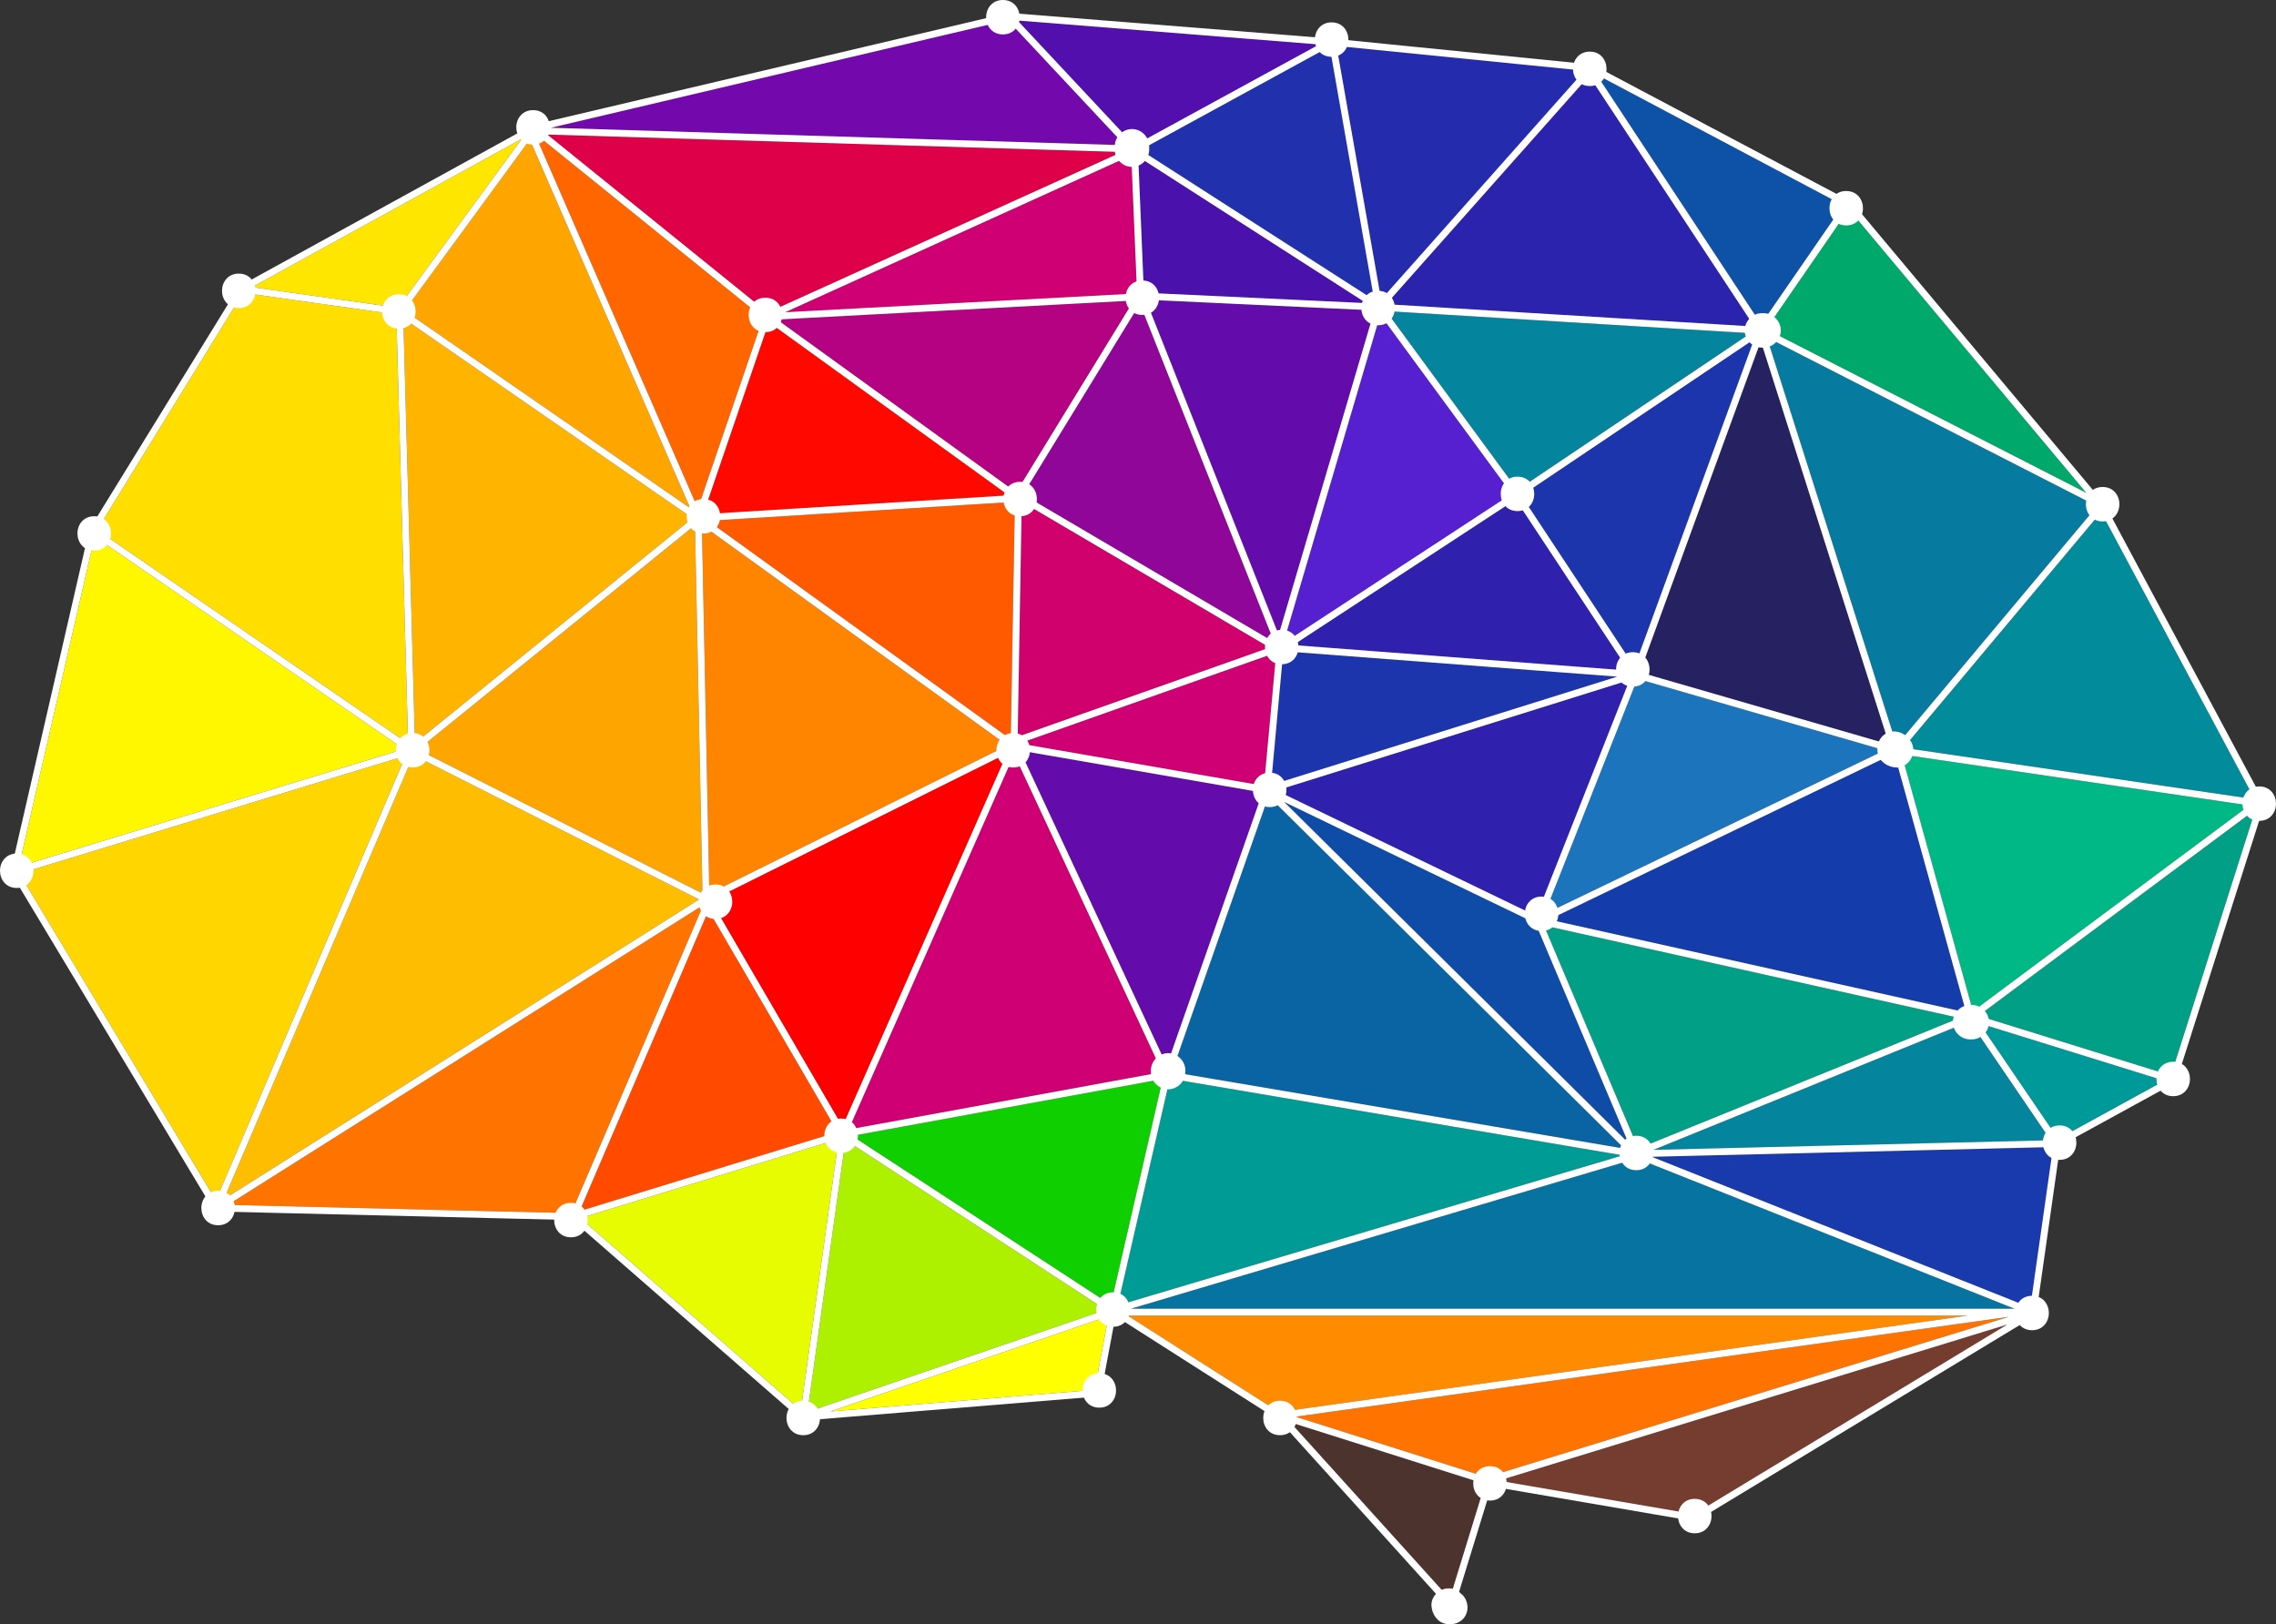 <?xml version="1.0" encoding="utf-8"?>
<!-- Generator: Adobe Illustrator 16.0.0, SVG Export Plug-In . SVG Version: 6.00 Build 0)  -->
<!DOCTYPE svg PUBLIC "-//W3C//DTD SVG 1.1//EN" "http://www.w3.org/Graphics/SVG/1.1/DTD/svg11.dtd">
<svg version="1.1" id="レイヤー_1" xmlns="http://www.w3.org/2000/svg" xmlns:xlink="http://www.w3.org/1999/xlink" x="0px"
	 y="0px" width="490.596px" height="350.149px" viewBox="0 0 490.596 350.149" enable-background="new 0 0 490.596 350.149"
	 xml:space="preserve">
<rect x="0" y="0" width="490.596" height="350.149" fill="#333333" stroke="none"/>
<polygon fill="#028C9B" points="486.009,172.295 410.318,161.2 452.905,110.383 "/>
<polygon fill="#FFA500" points="149.805,113.193 151.42,192.611 90.109,161.598 "/>
<polygon fill="#FFB500" points="89.451,160.218 86.936,68.587 149.28,111.709 "/>
<polygon fill="#FF8400" points="151.291,113.133 217.16,160.697 152.904,192.646 "/>
<polygon fill="#CE0073" points="275.101,140.664 272.455,169.406 219.731,160.261 "/>
<polygon fill="#D0006C" points="219.366,158.813 220.245,108.161 273.679,139.592 "/>
<polygon fill="#1C34AC" points="276.608,140.464 276.723,140.391 348.598,145.867 273.963,169.233 "/>
<polygon fill="#2F20AE" points="278.763,139.057 326.701,107.679 351.055,144.564 "/>
<polygon fill="#2F20AE" points="351.249,146.591 331.153,197.452 275.138,170.421 "/>
<polygon fill="#1C75BC" points="352.949,146.319 406.239,161.744 332.896,197.07 "/>
<polygon fill="#143DAB" points="408.309,162.396 423.803,218.25 333.907,198.233 "/>
<polygon fill="#262262" points="353.479,144.927 379.542,73.523 407.217,160.484 "/>
<polygon fill="#1C34AC" points="352.314,143.783 327.937,106.86 378.11,73.116 "/>
<polygon fill="#04849D" points="327.09,105.64 298.77,67.056 377.357,71.833 "/>
<polygon fill="#561FD0" points="325.853,106.461 276.618,138.687 297.522,67.864 "/>
<polygon fill="#640BAB" points="275.616,136.84 246.97,64.602 296.258,66.916 "/>
<polygon fill="#4A11AD" points="246.57,63.098 245.342,33.778 294.506,65.347 "/>
<polygon fill="#8F0698" points="245.715,65.46 274.655,138.445 220.499,106.589 "/>
<g>
	<defs>
		<rect id="SVGID_1_" width="490.596" height="350.149"/>
	</defs>
	<clipPath id="SVGID_2_">
		<use xlink:href="#SVGID_1_"  overflow="visible"/>
	</clipPath>
	<path clip-path="url(#SVGID_2_)" fill="#B40283" d="M244.388,64.785l-25.22,41.137c-0.114-0.002-0.224,0.022-0.325,0.07
		l-51.349-37.104L244.388,64.785z"/>
	<polygon clip-path="url(#SVGID_2_)" fill="#CE0073" points="169.25,67.307 243.842,33.481 245.091,63.262 	"/>
	<polygon clip-path="url(#SVGID_2_)" fill="#FF0800" points="217.401,106.782 151.578,110.854 165.731,69.445 	"/>
	<polygon clip-path="url(#SVGID_2_)" fill="#FF5A00" points="218.761,108.185 217.873,159.341 217.835,159.354 152.634,112.274 	"/>
	<polygon clip-path="url(#SVGID_2_)" fill="#FF0000" points="217.084,162.391 181.587,242.837 153.225,194.143 	"/>
	<polygon clip-path="url(#SVGID_2_)" fill="#CE0073" points="218.607,162.612 250.528,231.113 182.924,243.485 	"/>
	<polygon clip-path="url(#SVGID_2_)" fill="#640BAB" points="219.863,161.788 272.134,170.856 251.508,229.704 	"/>
	<polygon clip-path="url(#SVGID_2_)" fill="#0A64A3" points="273.434,171.628 350.137,247.612 252.598,231.084 	"/>
	<polygon clip-path="url(#SVGID_2_)" fill="#0F4CA8" points="276.798,172.873 330.973,199.015 351.001,246.378 	"/>
	<polygon clip-path="url(#SVGID_2_)" fill="#009F86" points="332.792,199.505 422.368,219.45 353.13,247.606 	"/>
	<polygon clip-path="url(#SVGID_2_)" fill="#04849D" points="424.574,220.155 442.019,245.8 356.393,247.879 	"/>
	<polygon clip-path="url(#SVGID_2_)" fill="#00B885" points="409.913,162.643 484.856,173.627 425.272,218 	"/>
	<polygon clip-path="url(#SVGID_2_)" fill="#00A86B" points="449.728,106.266 380.68,70.951 398.515,45.088 	"/>
	<polygon clip-path="url(#SVGID_2_)" fill="#0E52A7" points="397.298,44.245 379.606,69.899 344.123,16.063 	"/>
	<polygon clip-path="url(#SVGID_2_)" fill="#2B23AE" points="378.153,70.395 298.803,65.57 342.539,16.349 	"/>
	<polygon clip-path="url(#SVGID_2_)" fill="#242BAD" points="341.527,15.247 297.7,64.578 288.092,9.902 	"/>
	<polygon clip-path="url(#SVGID_2_)" fill="#2131AE" points="286.61,10.046 296.215,64.678 245.825,32.325 	"/>
	<polygon clip-path="url(#SVGID_2_)" fill="#520FAD" points="284.348,9.589 244.521,31.347 219.326,4.416 	"/>
	<polygon clip-path="url(#SVGID_2_)" fill="#7309AC" points="217.227,4.344 242.454,31.312 118.721,27.544 	"/>
	<polygon clip-path="url(#SVGID_2_)" fill="#DF004A" points="241.802,32.774 165.467,67.393 117.964,29.007 	"/>
	<path clip-path="url(#SVGID_2_)" fill="#FF6600" d="M115.473,28.899l49.011,39.608l-14.051,41.102l-35.167-80.793
		C115.329,28.857,115.4,28.882,115.473,28.899"/>
	<polygon clip-path="url(#SVGID_2_)" fill="#FFA500" points="148.798,109.57 87.203,66.97 114.206,30.099 	"/>
	<polygon clip-path="url(#SVGID_2_)" fill="#FFE600" points="112.509,29.902 85.818,66.348 54.332,61.9 	"/>
	<polygon clip-path="url(#SVGID_2_)" fill="#FFDE00" points="52.403,63.125 85.43,67.792 87.968,160.304 20.937,114.232 	"/>
	<polygon clip-path="url(#SVGID_2_)" fill="#FFF700" points="20.416,115.673 87.062,161.481 4.066,186.812 	"/>
	<polygon clip-path="url(#SVGID_2_)" fill="#FFD600" points="46.534,258.792 4.183,188.328 87.441,162.917 	"/>
	<polygon clip-path="url(#SVGID_2_)" fill="#FFBD00" points="89.122,162.762 150.684,193.902 48.261,258.519 	"/>
	<polygon clip-path="url(#SVGID_2_)" fill="#FF7300" points="123.139,261.518 49.119,259.737 151.618,195.067 	"/>
	<polygon clip-path="url(#SVGID_2_)" fill="#FF4A00" points="152.73,196.238 180.566,244.031 124.933,261.094 	"/>
	<polygon clip-path="url(#SVGID_2_)" fill="#E8FC00" points="172.602,304.032 125.116,262.59 180.782,245.517 	"/>
	<polygon clip-path="url(#SVGID_2_)" fill="#ADF000" points="182.251,245.729 238.358,282.36 174.049,304.397 	"/>
	<polygon clip-path="url(#SVGID_2_)" fill="#FFFF00" points="235.958,299.606 179.006,304.266 238.933,283.731 	"/>
	<polygon clip-path="url(#SVGID_2_)" fill="#10CF00" points="239.436,281.29 183.643,244.863 250.63,232.603 	"/>
	<polygon clip-path="url(#SVGID_2_)" fill="#009B94" points="252.17,232.516 349.803,249.061 240.929,281.417 	"/>
	<path clip-path="url(#SVGID_2_)" fill="#FF8C00" d="M275.701,304.42c-0.003,0.004-0.01,0.004-0.013,0.004l-32.643-20.818h181.144
		l-148.388,20.779C275.765,304.389,275.736,304.413,275.701,304.42"/>
	<polygon clip-path="url(#SVGID_2_)" fill="#4D332D" points="312.493,344.645 278.104,306.596 320.104,319.897 	"/>
	<polygon clip-path="url(#SVGID_2_)" fill="#743D30" points="365.16,326.418 323.038,319.188 432.701,285.516 	"/>
	<polygon clip-path="url(#SVGID_2_)" fill="#FF7300" points="320.425,318.442 279.249,305.403 433.007,283.868 	"/>
	<polygon clip-path="url(#SVGID_2_)" fill="#0773A0" points="243.772,282.122 352.844,249.704 434.244,282.122 	"/>
	<polygon clip-path="url(#SVGID_2_)" fill="#183AAC" points="437.62,281.868 356.026,249.372 442.54,247.271 	"/>
	<polygon clip-path="url(#SVGID_2_)" fill="#009999" points="443.631,245.534 426.655,220.583 466.547,232.97 	"/>
	<polygon clip-path="url(#SVGID_2_)" fill="#009F86" points="467.952,231.852 426.459,218.966 486.184,174.49 	"/>
	<polygon clip-path="url(#SVGID_2_)" fill="#067B9F" points="408.833,160.661 380.837,72.698 452.034,109.111 	"/>
	<path clip-path="url(#SVGID_2_)" fill="#FFFFFF" d="M488.087,173.26c0-0.05,0-0.095-0.009-0.141
		c-0.009-0.056-0.025-0.103-0.047-0.153c-0.012-0.024-0.009-0.049-0.021-0.073l-34.308-64.162c0-0.003-0.003-0.006-0.003-0.01
		l-0.006-0.005c-0.023-0.046-0.053-0.088-0.085-0.127l-54.345-64.92c-0.063-0.073-0.136-0.134-0.22-0.179l-55.645-29.492
		c-0.021-0.01-0.041-0.01-0.062-0.019c-0.044-0.019-0.087-0.03-0.134-0.041c-0.024-0.004-0.053-0.021-0.081-0.023l-55.299-5.529
		l-0.061-0.352c-0.073-0.405-0.469-0.669-0.86-0.605c-0.391,0.071-0.647,0.438-0.598,0.828l-68.771-5.473
		c-0.005,0-0.011,0.004-0.02,0.002c-0.019,0-0.041,0.004-0.063,0.006c-0.05,0.001-0.097,0-0.146,0.01L114.92,26.915
		c-0.068,0.016-0.129,0.041-0.187,0.072L51.668,61.673c-0.012,0.006-0.017,0.019-0.028,0.025c-0.094,0.06-0.178,0.133-0.24,0.229
		c-0.003,0.002-0.005,0.004-0.008,0.007l-0.003,0.004c0,0.003,0,0.004-0.003,0.006l-32.082,52.111
		c-0.043,0.069-0.073,0.144-0.093,0.223L2.334,187.729c-0.002,0.015,0,0.03,0,0.045c-0.009,0.045-0.006,0.089-0.006,0.136
		c0,0.052,0.004,0.104,0.015,0.154c0.005,0.016,0,0.032,0.005,0.048c0.006,0.028,0.027,0.046,0.039,0.072
		c0.011,0.029,0.014,0.064,0.032,0.094l43.592,72.524c0.025,0.044,0.072,0.07,0.107,0.106c0.021,0.023,0.023,0.056,0.046,0.076
		c0.015,0.013,0.035,0.01,0.053,0.021c0.092,0.069,0.197,0.11,0.311,0.129c0.029,0.003,0.053,0.019,0.081,0.021
		c0.007,0,0.012,0.006,0.018,0.006l76.707,1.849l49.323,43.041c0.002,0.002,0.008,0.002,0.012,0.007
		c0.002,0.002,0.002,0.006,0.005,0.008c0.073,0.058,0.154,0.1,0.238,0.129c0.01,0.002,0.019,0.002,0.024,0.006
		c0.071,0.017,0.14,0.035,0.21,0.035c0.011,0,0.023-0.006,0.035-0.006c0.008,0,0.018,0.002,0.026,0.002l63.436-5.195
		c0.333-0.026,0.607-0.273,0.667-0.6l3.136-16.729l35.345,22.545l36.475,40.36c0.143,0.158,0.34,0.244,0.55,0.244
		c0.052,0,0.108-0.006,0.161-0.017c0.259-0.058,0.467-0.252,0.547-0.508l7.97-25.897l43.688,7.489
		c0.179,0.033,0.359-0.004,0.509-0.097l72.896-44.145c0.017-0.011,0.024-0.023,0.04-0.035c0.055-0.041,0.097-0.082,0.138-0.135
		c0.021-0.029,0.049-0.052,0.066-0.087c0.038-0.062,0.061-0.129,0.079-0.198c0.005-0.029,0.023-0.05,0.024-0.074l5.145-36.174
		l24.715-13.545c0.019-0.011,0.033-0.029,0.052-0.041c0.018-0.017,0.032-0.033,0.054-0.052c0.108-0.086,0.199-0.196,0.244-0.336
		v-0.004l18.92-59.536c0.006-0.02,0-0.041,0.006-0.06c0.005-0.019,0.018-0.035,0.021-0.056
		C488.097,173.318,488.084,173.29,488.087,173.26 M486.01,172.295L410.317,161.2l42.588-50.817L486.01,172.295z M149.805,113.194
		l1.615,79.416l-61.312-31.012L149.805,113.194z M89.45,160.218l-2.515-91.631l62.345,43.122L89.45,160.218z M151.291,113.134
		l65.87,47.563l-64.256,31.948L151.291,113.134z M275.101,140.664l-2.646,28.742l-52.725-9.145L275.101,140.664z M219.365,158.814
		l0.879-50.653l53.434,31.431L219.365,158.814z M276.608,140.465l0.115-0.074l71.875,5.476l-74.636,23.366L276.608,140.465z
		 M278.764,139.057l47.937-31.378l24.355,36.885L278.764,139.057z M351.249,146.591l-20.096,50.862l-56.016-27.032L351.249,146.591z
		 M352.949,146.319l53.29,15.426l-73.343,35.326L352.949,146.319z M408.309,162.396l15.495,55.854l-89.897-20.017L408.309,162.396z
		 M353.479,144.928l26.063-71.405l27.676,86.962L353.479,144.928z M352.314,143.783l-24.378-36.923l50.174-33.744L352.314,143.783z
		 M327.091,105.64l-28.322-38.584l78.588,4.777L327.091,105.64z M325.853,106.461l-49.235,32.226l20.905-70.823L325.853,106.461z
		 M275.616,136.841L246.97,64.602l49.288,2.313L275.616,136.841z M246.57,63.098l-1.228-29.32l49.163,31.569L246.57,63.098z
		 M245.716,65.46l28.939,72.986L220.5,106.589L245.716,65.46z M244.388,64.785l-25.22,41.137c-0.114-0.002-0.225,0.022-0.325,0.07
		l-51.349-37.104L244.388,64.785z M169.25,67.307l74.593-33.826l1.25,29.781L169.25,67.307z M217.401,106.783l-65.824,4.071
		l14.154-41.408L217.401,106.783z M218.761,108.185l-0.888,51.157l-0.038,0.013l-65.201-47.08L218.761,108.185z M217.084,162.391
		l-35.497,80.447l-28.363-48.693L217.084,162.391z M218.606,162.612l31.922,68.502l-67.604,12.371L218.606,162.612z
		 M219.863,161.788l52.271,9.068l-20.626,58.848L219.863,161.788z M273.434,171.629l76.704,75.983l-97.54-16.528L273.434,171.629z
		 M276.799,172.873l54.175,26.143l20.027,47.363L276.799,172.873z M332.792,199.505l89.576,19.944l-69.237,28.156L332.792,199.505z
		 M424.574,220.155l17.444,25.646l-85.626,2.078L424.574,220.155z M409.913,162.643l74.943,10.984L425.272,218L409.913,162.643z
		 M408.833,160.661l-27.996-87.963l71.197,36.413L408.833,160.661z M449.728,106.266l-69.047-35.315l17.834-25.863L449.728,106.266z
		 M397.299,44.246l-17.693,25.653l-35.482-53.837L397.299,44.246z M378.153,70.395l-79.35-4.824l43.734-49.222L378.153,70.395z
		 M341.527,15.247L297.7,64.578l-9.607-54.675L341.527,15.247z M286.61,10.046l9.604,54.633l-50.39-32.354L286.61,10.046z
		 M284.349,9.589l-39.828,21.759L219.325,4.416L284.349,9.589z M217.227,4.345l25.227,26.966l-123.732-3.766L217.227,4.345z
		 M241.802,32.775l-76.335,34.618l-47.503-38.386L241.802,32.775z M115.474,28.9l49.01,39.608l-14.051,41.102l-35.167-80.793
		C115.33,28.858,115.399,28.882,115.474,28.9 M148.798,109.571L87.204,66.97l27.003-36.871L148.798,109.571z M112.509,29.902
		L85.817,66.348L54.333,61.9L112.509,29.902z M52.402,63.125l33.028,4.667l2.538,92.512l-67.032-46.071L52.402,63.125z
		 M20.416,115.673l66.645,45.808L4.066,186.812L20.416,115.673z M46.534,258.791L4.183,188.328l83.259-25.411L46.534,258.791z
		 M89.122,162.763l61.562,31.138L48.261,258.52L89.122,162.763z M123.14,261.518l-74.021-1.781l102.499-64.67L123.14,261.518z
		 M152.729,196.238l27.836,47.794l-55.633,17.062L152.729,196.238z M172.602,304.032l-47.486-41.442l55.666-17.071L172.602,304.032z
		 M182.251,245.729l56.107,36.631l-64.309,22.037L182.251,245.729z M235.958,299.606l-56.951,4.66l59.926-20.535L235.958,299.606z
		 M239.436,281.29l-55.793-36.426l66.988-12.26L239.436,281.29z M252.17,232.516l97.634,16.545l-108.875,32.356L252.17,232.516z
		 M275.701,304.419c-0.003,0.004-0.01,0.004-0.013,0.004l-32.643-20.817h181.144l-148.388,20.778
		C275.766,304.389,275.736,304.413,275.701,304.419 M312.493,344.645l-34.389-38.049l41.999,13.301L312.493,344.645z
		 M365.16,326.417l-42.122-7.229l109.663-33.672L365.16,326.417z M320.426,318.442l-41.177-13.039l153.759-21.535L320.426,318.442z
		 M243.772,282.122l109.072-32.418l81.398,32.418H243.772z M437.62,281.868l-81.594-32.496l86.514-2.1L437.62,281.868z
		 M443.632,245.534l-16.977-24.952l39.892,12.39L443.632,245.534z M467.952,231.852l-41.493-12.886l59.725-44.477L467.952,231.852z"
		/>
	<path clip-path="url(#SVGID_2_)" fill="#FFFFFF" d="M20.308,111.29c-1.111,0-2.049,0.41-2.716,1.187
		c-0.578,0.671-0.898,1.568-0.898,2.522c0,1.845,1.242,3.71,3.614,3.71c1.109,0,2.05-0.409,2.716-1.184
		c0.577-0.674,0.897-1.569,0.897-2.526C23.921,113.157,22.681,111.29,20.308,111.29"/>
	<path clip-path="url(#SVGID_2_)" fill="#FFFFFF" d="M3.616,184c-1.112,0-2.05,0.411-2.716,1.185C0.32,185.858,0,186.755,0,187.709
		c0,1.844,1.243,3.711,3.615,3.711c1.108,0,2.049-0.411,2.715-1.188c0.576-0.672,0.896-1.567,0.896-2.523
		C7.227,185.867,5.987,184,3.616,184"/>
	<path clip-path="url(#SVGID_2_)" fill="#FFFFFF" d="M47.017,256.711c-1.108,0-2.049,0.407-2.715,1.184
		c-0.579,0.671-0.899,1.57-0.899,2.523c0,1.846,1.242,3.709,3.614,3.709c1.109,0,2.05-0.408,2.716-1.183
		c0.58-0.675,0.896-1.571,0.896-2.526C50.629,258.576,49.39,256.711,47.017,256.711"/>
	<path clip-path="url(#SVGID_2_)" fill="#FFFFFF" d="M123.067,259.307c-1.112,0-2.049,0.407-2.716,1.184
		c-0.579,0.673-0.899,1.57-0.899,2.525c0,1.846,1.243,3.711,3.615,3.711c1.108,0,2.049-0.41,2.716-1.187
		c0.576-0.673,0.896-1.571,0.896-2.524C126.679,261.174,125.438,259.307,123.067,259.307"/>
	<path clip-path="url(#SVGID_2_)" fill="#FFFFFF" d="M154.226,190.677c-1.108,0-2.049,0.41-2.715,1.186
		c-0.58,0.673-0.897,1.569-0.897,2.524c0,1.842,1.241,3.709,3.612,3.709c1.112,0,2.049-0.409,2.717-1.185
		c0.578-0.673,0.895-1.57,0.895-2.524C157.838,192.543,156.599,190.677,154.226,190.677"/>
	<path clip-path="url(#SVGID_2_)" fill="#FFFFFF" d="M218.405,158.032c-1.112,0-2.049,0.411-2.716,1.186
		c-0.579,0.672-0.899,1.569-0.899,2.523c0,1.844,1.242,3.71,3.615,3.71c1.108,0,2.05-0.41,2.715-1.185
		c0.576-0.673,0.897-1.569,0.897-2.525C222.018,159.899,220.777,158.032,218.405,158.032"/>
	<path clip-path="url(#SVGID_2_)" fill="#FFFFFF" d="M219.887,103.871c-1.108,0-2.046,0.41-2.713,1.186
		c-0.582,0.672-0.899,1.567-0.899,2.524c0,1.843,1.243,3.708,3.612,3.708c1.111,0,2.049-0.408,2.719-1.185
		c0.576-0.672,0.896-1.568,0.896-2.523C223.502,105.737,222.262,103.871,219.887,103.871"/>
	<path clip-path="url(#SVGID_2_)" fill="#FFFFFF" d="M249.838,64.178c0-1.845-1.238-3.709-3.611-3.709
		c-1.109,0-2.048,0.409-2.715,1.184c-0.579,0.674-0.897,1.57-0.897,2.525c0,1.842,1.241,3.709,3.612,3.709
		c1.109,0,2.05-0.41,2.716-1.186C249.52,66.029,249.838,65.132,249.838,64.178"/>
	<path clip-path="url(#SVGID_2_)" fill="#FFFFFF" d="M244.003,35.983c2.012,0,3.707-1.699,3.707-3.709v-0.742
		c0-2.01-1.694-3.71-3.707-3.71c-2.011,0-3.711,1.7-3.711,3.71v0.742C240.292,34.285,241.992,35.983,244.003,35.983"/>
	<path clip-path="url(#SVGID_2_)" fill="#FFFFFF" d="M287.032,4.823c-1.107,0-2.047,0.409-2.713,1.185
		c-0.581,0.673-0.897,1.568-0.897,2.524c0,1.842,1.242,3.71,3.61,3.71c1.109,0,2.05-0.41,2.716-1.186
		c0.579-0.673,0.896-1.569,0.896-2.524C290.645,6.688,289.405,4.823,287.032,4.823"/>
	<path clip-path="url(#SVGID_2_)" fill="#FFFFFF" d="M218.894,6.233c0.58-0.672,0.897-1.569,0.897-2.523
		c0-1.844-1.241-3.71-3.612-3.71c-1.109,0-2.049,0.41-2.717,1.185c-0.578,0.673-0.898,1.569-0.898,2.525
		c0,1.842,1.243,3.71,3.615,3.71C217.289,7.42,218.228,7.008,218.894,6.233"/>
	<path clip-path="url(#SVGID_2_)" fill="#FFFFFF" d="M114.905,23.741c-1.108,0-2.049,0.411-2.715,1.187
		c-0.58,0.671-0.9,1.567-0.9,2.523c0,1.844,1.243,3.709,3.615,3.709c1.109,0,2.05-0.409,2.716-1.184
		c0.577-0.674,0.896-1.57,0.896-2.525C118.517,25.608,117.276,23.741,114.905,23.741"/>
	<path clip-path="url(#SVGID_2_)" fill="#FFFFFF" d="M164.984,64.178c-1.109,0-2.05,0.41-2.716,1.185
		c-0.579,0.673-0.896,1.57-0.896,2.524c0,1.843,1.239,3.71,3.612,3.71c1.111,0,2.049-0.41,2.715-1.186
		c0.58-0.673,0.897-1.569,0.897-2.524C168.597,66.044,167.356,64.178,164.984,64.178"/>
	<path clip-path="url(#SVGID_2_)" fill="#FFFFFF" d="M88.685,69.669c0.579-0.673,0.896-1.569,0.896-2.524
		c0-1.844-1.24-3.71-3.612-3.71c-1.108,0-2.049,0.41-2.716,1.186c-0.579,0.673-0.899,1.57-0.899,2.524
		c0,1.842,1.243,3.709,3.615,3.709C87.078,70.854,88.018,70.445,88.685,69.669"/>
	<path clip-path="url(#SVGID_2_)" fill="#FFFFFF" d="M154.346,113.814c0.579-0.674,0.896-1.569,0.896-2.525
		c0-1.842-1.241-3.708-3.612-3.708c-1.109,0-2.049,0.409-2.716,1.185c-0.579,0.671-0.896,1.569-0.896,2.523
		c0,1.844,1.24,3.71,3.612,3.71C152.742,115,153.68,114.591,154.346,113.814"/>
	<path clip-path="url(#SVGID_2_)" fill="#FFFFFF" d="M88.938,158.032c-1.112,0-2.049,0.411-2.715,1.186
		c-0.583,0.672-0.9,1.569-0.9,2.523c0,1.844,1.243,3.71,3.615,3.71c1.109,0,2.05-0.41,2.714-1.185
		c0.578-0.673,0.898-1.569,0.898-2.525C92.55,159.899,91.307,158.032,88.938,158.032"/>
	<path clip-path="url(#SVGID_2_)" fill="#FFFFFF" d="M51.468,58.983c-1.109,0-2.05,0.411-2.716,1.187
		c-0.579,0.671-0.896,1.568-0.896,2.523c0,1.844,1.24,3.71,3.612,3.71c1.111,0,2.049-0.411,2.716-1.185
		c0.579-0.673,0.896-1.57,0.896-2.525C55.08,60.85,53.84,58.983,51.468,58.983"/>
	<path clip-path="url(#SVGID_2_)" fill="#FFFFFF" d="M173.146,301.967c-1.109,0-2.05,0.41-2.716,1.187
		c-0.58,0.67-0.9,1.567-0.9,2.522c0,1.846,1.243,3.711,3.616,3.711c1.111,0,2.049-0.41,2.715-1.187
		c0.579-0.675,0.896-1.567,0.896-2.524C176.758,303.836,175.519,301.967,173.146,301.967"/>
	<path clip-path="url(#SVGID_2_)" fill="#FFFFFF" d="M236.954,296.032c-1.109,0-2.05,0.41-2.717,1.186
		c-0.579,0.675-0.895,1.572-0.895,2.525c0,1.844,1.239,3.709,3.612,3.709c1.108,0,2.048-0.41,2.715-1.187
		c0.58-0.672,0.897-1.567,0.897-2.522C240.565,297.898,239.324,296.032,236.954,296.032"/>
	<path clip-path="url(#SVGID_2_)" fill="#FFFFFF" d="M239.921,278.596c-1.111,0-2.049,0.41-2.715,1.186
		c-0.579,0.675-0.899,1.572-0.899,2.525c0,1.844,1.242,3.709,3.614,3.709c1.11,0,2.05-0.41,2.717-1.187
		c0.576-0.672,0.896-1.567,0.896-2.522C243.534,280.46,242.294,278.596,239.921,278.596"/>
	<path clip-path="url(#SVGID_2_)" fill="#FFFFFF" d="M275.904,301.967c-1.108,0-2.049,0.41-2.716,1.187
		c-0.579,0.67-0.896,1.567-0.896,2.522c0,1.846,1.239,3.711,3.611,3.711c1.108,0,2.051-0.41,2.716-1.187
		c0.576-0.675,0.897-1.567,0.897-2.524C279.518,303.836,278.275,301.967,275.904,301.967"/>
	<path clip-path="url(#SVGID_2_)" fill="#FFFFFF" d="M314.88,343.514c-0.686-0.716-1.616-1.111-2.621-1.111
		c-1.004,0-2.032,0.461-2.752,1.228c-0.673,0.718-1.014,1.613-0.955,2.528c0.101,1.638,1.137,3.563,3.16,3.917
		c0.274,0.049,0.547,0.073,0.818,0.073c1.813,0,3.222-1.028,3.676-2.68C316.606,346.03,315.988,344.289,314.88,343.514"/>
	<path clip-path="url(#SVGID_2_)" fill="#FFFFFF" d="M321.164,316.067c-1.11,0-2.05,0.408-2.716,1.182
		c-0.578,0.675-0.896,1.572-0.896,2.527c0,1.842,1.238,3.707,3.611,3.707c1.104,0,2.046-0.406,2.713-1.188
		c0.579-0.668,0.896-1.566,0.896-2.52C324.773,317.929,323.533,316.067,321.164,316.067"/>
	<path clip-path="url(#SVGID_2_)" fill="#FFFFFF" d="M365.309,323.114c-1.108,0-2.05,0.409-2.716,1.186
		c-0.58,0.671-0.896,1.568-0.896,2.523c0,1.842,1.238,3.711,3.611,3.711c1.108,0,2.046-0.41,2.713-1.188
		c0.579-0.671,0.899-1.565,0.899-2.522C368.921,324.978,367.677,323.114,365.309,323.114"/>
	<path clip-path="url(#SVGID_2_)" fill="#FFFFFF" d="M438.019,279.338c-1.11,0-2.049,0.409-2.715,1.186
		c-0.58,0.671-0.899,1.568-0.899,2.523c0,1.846,1.241,3.711,3.614,3.711c1.106,0,2.046-0.41,2.713-1.185
		c0.579-0.675,0.897-1.571,0.897-2.526C441.629,281.205,440.388,279.338,438.019,279.338"/>
	<path clip-path="url(#SVGID_2_)" fill="#FFFFFF" d="M443.954,242.61c-1.111,0-2.049,0.414-2.717,1.188
		c-0.578,0.672-0.895,1.569-0.895,2.522c0,1.844,1.239,3.713,3.611,3.713c1.108,0,2.046-0.414,2.713-1.188
		c0.578-0.674,0.896-1.567,0.896-2.524C447.563,244.479,446.323,242.61,443.954,242.61"/>
	<path clip-path="url(#SVGID_2_)" fill="#FFFFFF" d="M352.696,244.84c-1.111,0-2.05,0.407-2.716,1.182
		c-0.579,0.675-0.896,1.572-0.896,2.527c0,1.842,1.238,3.709,3.611,3.709c1.109,0,2.045-0.408,2.713-1.187
		c0.579-0.671,0.896-1.567,0.896-2.522C356.306,246.703,355.064,244.84,352.696,244.84"/>
	<path clip-path="url(#SVGID_2_)" fill="#FFFFFF" d="M332.292,193.275c-1.108,0-2.049,0.409-2.717,1.186
		c-0.578,0.672-0.895,1.568-0.895,2.522c0,1.845,1.239,3.711,3.611,3.711c1.108,0,2.049-0.41,2.715-1.187
		c0.576-0.672,0.897-1.568,0.897-2.524C335.904,195.142,334.665,193.275,332.292,193.275"/>
	<path clip-path="url(#SVGID_2_)" fill="#FFFFFF" d="M251.792,227.032c-2.011,0-3.711,1.701-3.711,3.709v0.373
		c0,2.008,1.7,3.709,3.711,3.709c2.013,0,3.712-1.701,3.712-3.709v-0.373C255.504,228.733,253.805,227.032,251.792,227.032"/>
	<path clip-path="url(#SVGID_2_)" fill="#FFFFFF" d="M276.394,172.798c0.579-0.673,0.896-1.569,0.896-2.524
		c0-1.844-1.24-3.71-3.612-3.71c-1.109,0-2.049,0.41-2.716,1.185c-0.579,0.674-0.896,1.57-0.896,2.525
		c0,1.842,1.24,3.709,3.612,3.709C274.788,173.983,275.727,173.575,276.394,172.798"/>
	<path clip-path="url(#SVGID_2_)" fill="#FFFFFF" d="M181.308,241.129c-1.108,0-2.049,0.41-2.715,1.186
		c-0.58,0.673-0.9,1.57-0.9,2.525c0,1.84,1.242,3.709,3.615,3.709c1.108,0,2.05-0.41,2.715-1.188c0.58-0.67,0.897-1.565,0.897-2.521
		C184.92,242.994,183.68,241.129,181.308,241.129"/>
	<path clip-path="url(#SVGID_2_)" fill="#FFFFFF" d="M276.277,135.774c-1.111,0-2.05,0.409-2.716,1.185
		c-0.583,0.673-0.899,1.569-0.899,2.525c0,1.843,1.242,3.709,3.615,3.709c1.106,0,2.046-0.41,2.713-1.187
		c0.579-0.673,0.896-1.567,0.896-2.522C279.887,137.642,278.646,135.774,276.277,135.774"/>
	<path clip-path="url(#SVGID_2_)" fill="#FFFFFF" d="M351.954,148.016c1.108,0,2.046-0.41,2.713-1.186
		c0.578-0.672,0.896-1.569,0.896-2.523c0-1.843-1.24-3.71-3.608-3.71c-1.111,0-2.05,0.41-2.717,1.186
		c-0.578,0.672-0.895,1.569-0.895,2.524C348.343,146.15,349.582,148.016,351.954,148.016"/>
	<path clip-path="url(#SVGID_2_)" fill="#FFFFFF" d="M407.354,157.793c-1.905,0.525-2.978,2.372-2.607,4.496
		c0.356,2.024,2.281,3.057,3.918,3.16l0.2,0.008c0.942,0,1.843-0.415,2.531-1.167c0.652-0.709,1.025-1.638,1.025-2.549
		c0-1.004-0.396-1.934-1.02-2.513C410.552,158.038,408.765,157.405,407.354,157.793"/>
	<path clip-path="url(#SVGID_2_)" fill="#FFFFFF" d="M425.034,216.645h-0.369c-2.016,0-3.711,1.698-3.711,3.711
		c0,2.008,1.695,3.707,3.711,3.707h0.369c2.012,0,3.709-1.699,3.709-3.707C428.743,218.343,427.046,216.645,425.034,216.645"/>
	<path clip-path="url(#SVGID_2_)" fill="#FFFFFF" d="M468.436,228.887c-1.107,0-2.049,0.41-2.715,1.184
		c-0.579,0.675-0.896,1.572-0.896,2.527c0,1.842,1.24,3.709,3.611,3.709c1.11,0,2.05-0.412,2.717-1.188
		c0.576-0.67,0.896-1.565,0.896-2.521C472.048,230.751,470.808,228.887,468.436,228.887"/>
	<path clip-path="url(#SVGID_2_)" fill="#FFFFFF" d="M486.986,169.532c-1.11,0-2.049,0.411-2.716,1.184
		c-0.579,0.674-0.896,1.571-0.896,2.525c0,1.843,1.239,3.71,3.611,3.71c1.109,0,2.046-0.41,2.713-1.186
		c0.579-0.672,0.896-1.568,0.896-2.524C490.596,171.398,489.355,169.532,486.986,169.532"/>
	<path clip-path="url(#SVGID_2_)" fill="#FFFFFF" d="M453.229,104.983c-1.109,0-2.05,0.411-2.718,1.187
		c-0.577,0.671-0.894,1.568-0.894,2.523c0,1.844,1.238,3.71,3.611,3.71c1.108,0,2.046-0.411,2.713-1.187
		c0.578-0.671,0.898-1.568,0.898-2.523C456.84,106.85,455.597,104.983,453.229,104.983"/>
	<path clip-path="url(#SVGID_2_)" fill="#FFFFFF" d="M397.952,41.177c-1.108,0-2.049,0.41-2.716,1.186
		c-0.579,0.673-0.895,1.569-0.895,2.523c0,1.845,1.238,3.71,3.61,3.71c1.109,0,2.049-0.41,2.716-1.186
		c0.576-0.672,0.896-1.568,0.896-2.524C401.564,43.044,400.324,41.177,397.952,41.177"/>
	<path clip-path="url(#SVGID_2_)" fill="#FFFFFF" d="M342.681,11.129c-1.112,0-2.05,0.411-2.717,1.185
		c-0.578,0.673-0.899,1.57-0.899,2.525c0,1.842,1.243,3.71,3.616,3.71c1.106,0,2.046-0.41,2.713-1.187
		c0.579-0.672,0.895-1.568,0.895-2.523C346.288,12.995,345.049,11.129,342.681,11.129"/>
	<path clip-path="url(#SVGID_2_)" fill="#FFFFFF" d="M297.052,62.693c-1.111,0-2.05,0.411-2.717,1.186
		c-0.579,0.673-0.899,1.569-0.899,2.524c0,1.844,1.244,3.709,3.616,3.709c1.105,0,2.045-0.41,2.713-1.185
		c0.578-0.673,0.896-1.569,0.896-2.524C300.66,64.561,299.42,62.693,297.052,62.693"/>
	<path clip-path="url(#SVGID_2_)" fill="#FFFFFF" d="M380.147,67.516h-0.373c-2.012,0-3.708,1.699-3.708,3.71
		c0,2.01,1.696,3.709,3.708,3.709h0.373c2.011,0,3.709-1.699,3.709-3.709C383.856,69.215,382.158,67.516,380.147,67.516"/>
	<path clip-path="url(#SVGID_2_)" fill="#FFFFFF" d="M330.708,106.468c0-1.844-1.238-3.71-3.609-3.71
		c-1.108,0-2.047,0.411-2.714,1.185c-0.581,0.673-0.899,1.569-0.899,2.525c0,1.842,1.242,3.709,3.613,3.709
		c1.109,0,2.048-0.411,2.713-1.186C330.392,108.319,330.708,107.423,330.708,106.468"/>
</g>
</svg>
